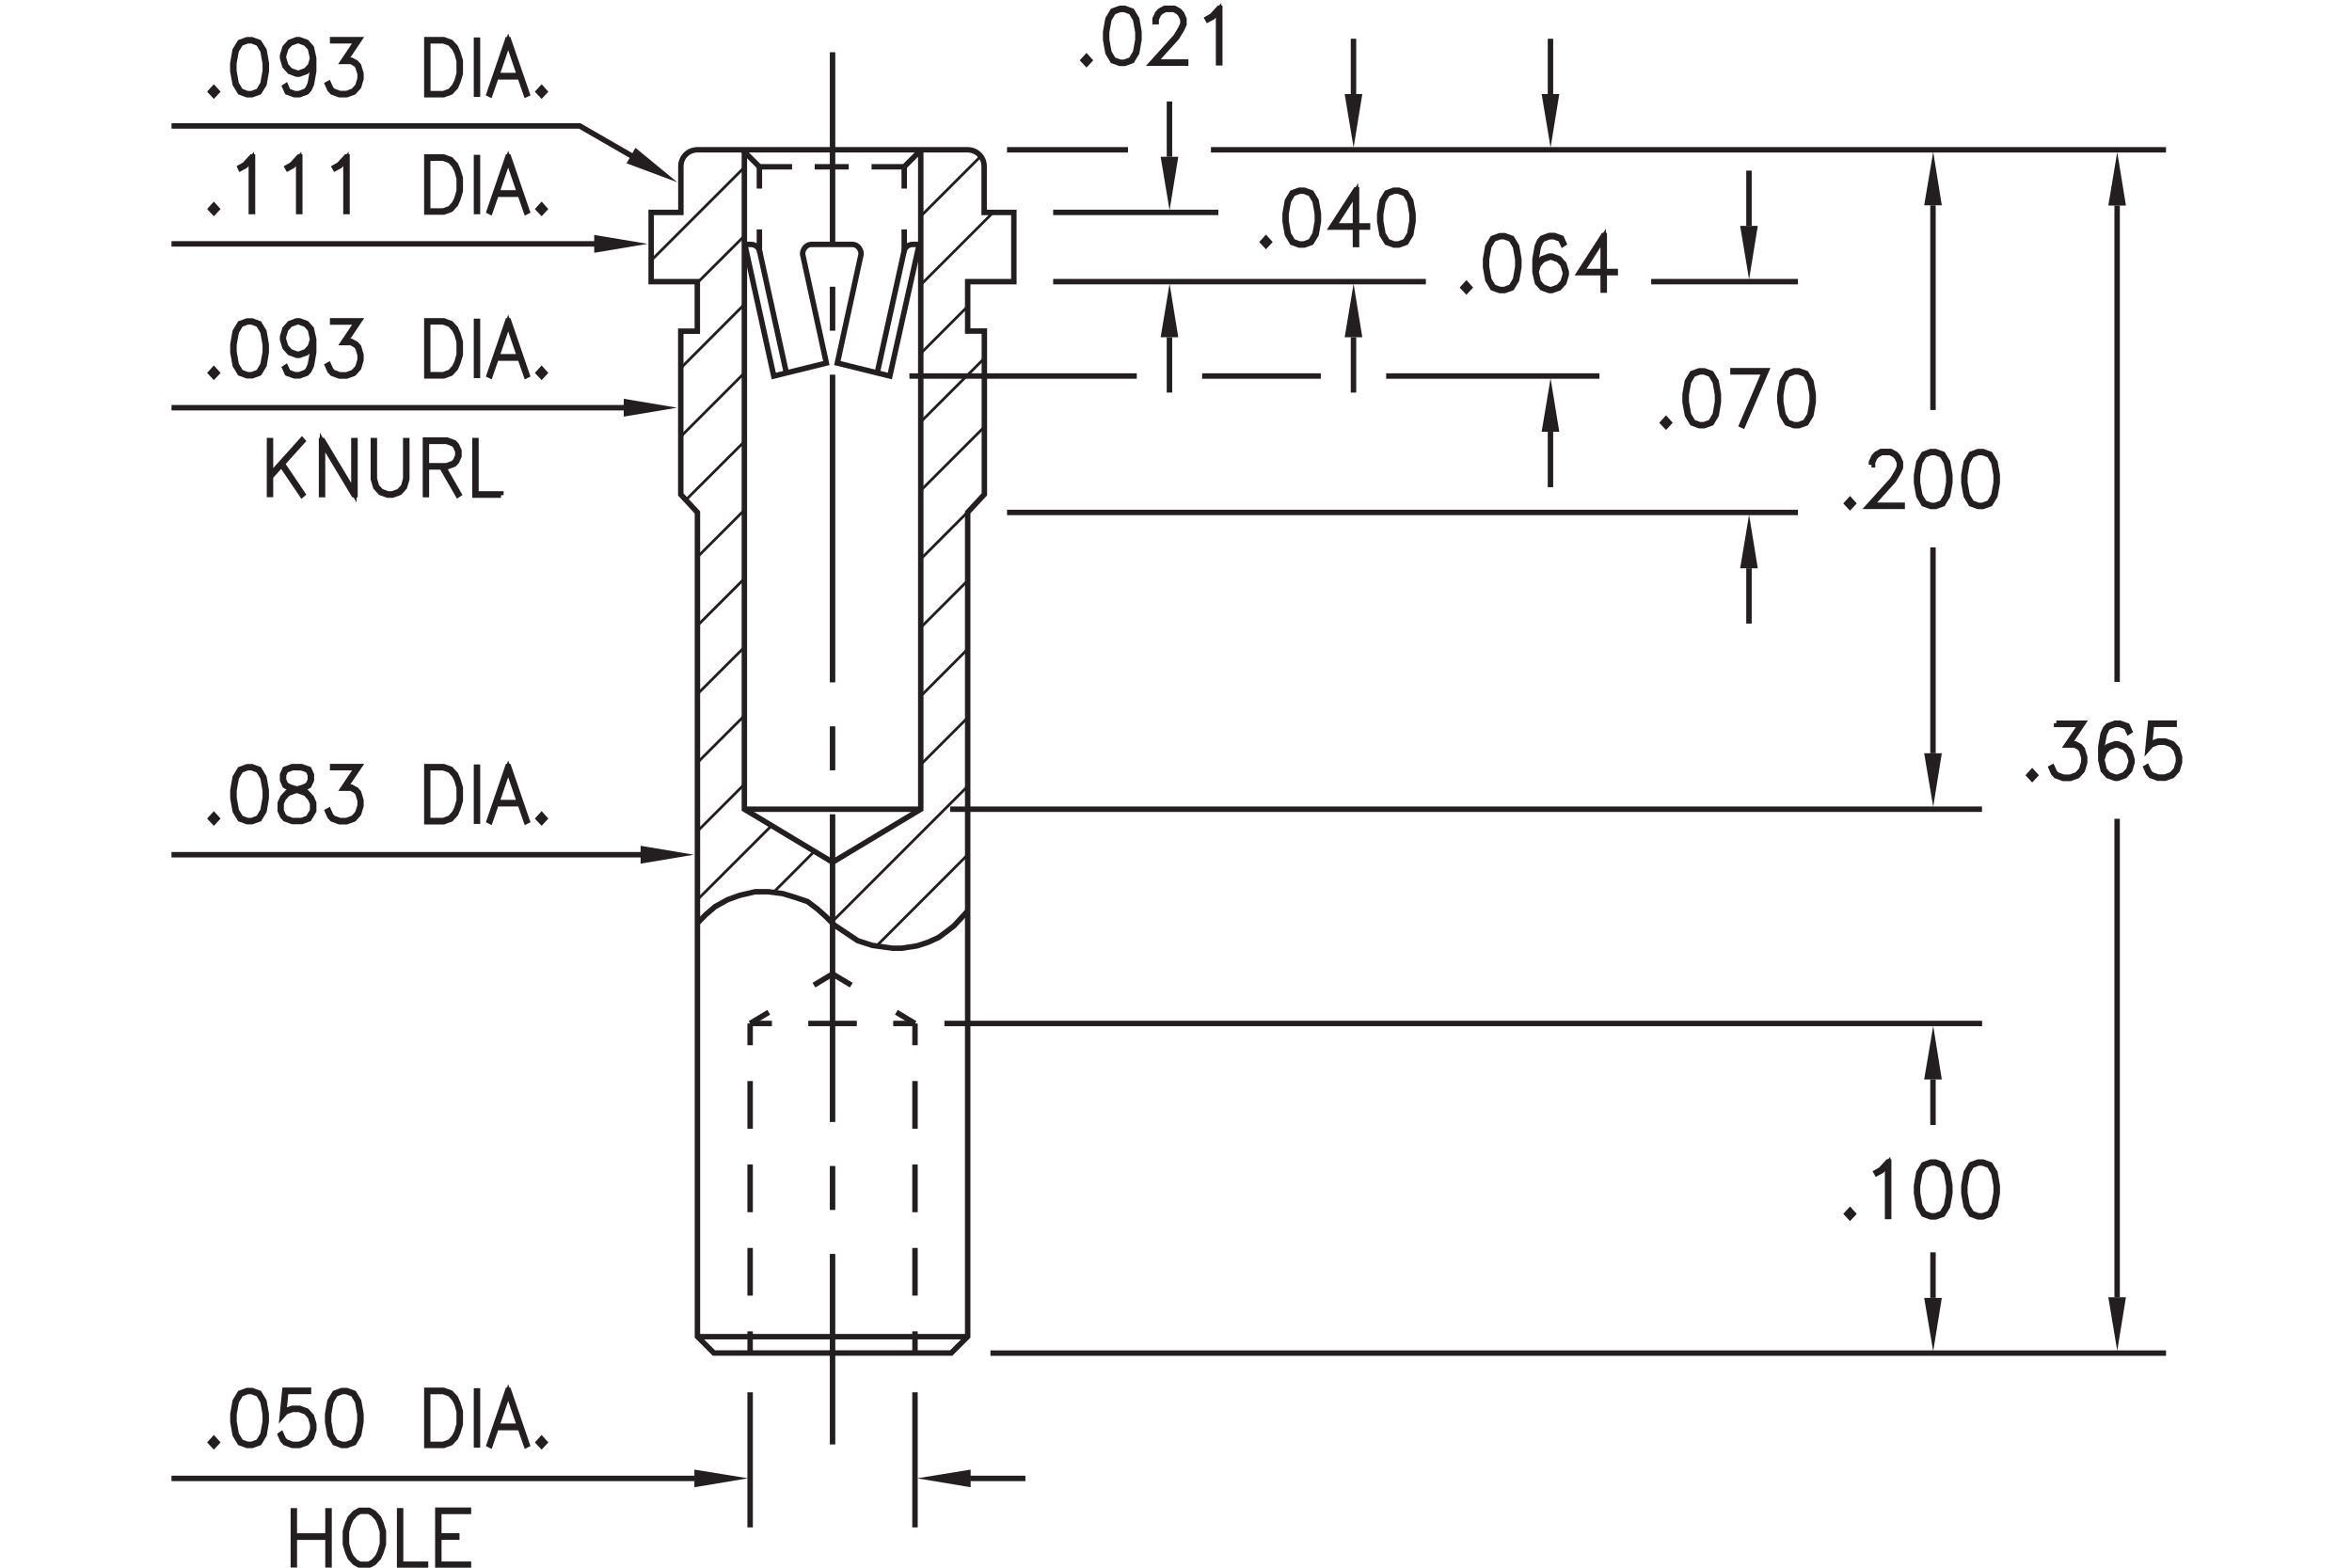<?xml version="1.0" encoding="utf-8"?>
<!-- Generator: Adobe Illustrator 15.1.0, SVG Export Plug-In  -->
<!DOCTYPE svg PUBLIC "-//W3C//DTD SVG 1.1//EN" "http://www.w3.org/Graphics/SVG/1.1/DTD/svg11.dtd">
<svg version="1.1"
	 xmlns="http://www.w3.org/2000/svg" xmlns:xlink="http://www.w3.org/1999/xlink" xmlns:a="http://ns.adobe.com/AdobeSVGViewerExtensions/3.0/"
	 x="0px" y="0px" width="216px" height="144px" viewBox="-15.75 0.33 216 144" style="enable-background:new -15.75 0.33 216 144;"
	 xml:space="preserve">
<style type="text/css">
<![CDATA[
	.st0{font-size:6.746;}
	.st1{fill:none;stroke:#231F20;stroke-width:0.5;stroke-miterlimit:10;stroke-dasharray:4.038,4.038;}
	.st2{fill:none;stroke:#231F20;stroke-width:0.5;}
	.st3{fill:none;stroke:#231F20;stroke-width:0.5;stroke-miterlimit:10;stroke-dasharray:4.38,3.285;}
	.st4{fill:none;stroke:#231F20;stroke-width:0.5;stroke-miterlimit:10;}
	.st5{fill:none;stroke:#231F20;stroke-width:0.5;stroke-miterlimit:10;stroke-dasharray:4.457,3.343;}
	.st6{fill-rule:evenodd;clip-rule:evenodd;fill:#231F20;}
	.st7{fill:none;stroke:#231F20;stroke-width:0.25;stroke-miterlimit:10;}
	.st8{fill:#231F20;stroke:#231F20;stroke-width:0.5;}
	.st9{fill:none;stroke:#231F20;stroke-width:0.5;stroke-miterlimit:10;stroke-dasharray:3.127,2.084;}
	.st10{fill:none;stroke:#231F20;stroke-width:0.5;stroke-miterlimit:10;stroke-dasharray:28.266,4.038,4.038,4.038;}
	.st11{font-family:'RomanS';}
]]>
</style>
<defs>
</defs>
<g>
	<g>
		<line class="st4" x1="53.99" y1="15.65" x2="56.99" y2="15.65"/>
		<line class="st9" x1="59.07" y1="15.65" x2="63.24" y2="15.65"/>
		<line class="st4" x1="64.29" y1="15.65" x2="67.29" y2="15.65"/>
	</g>
</g>
<line class="st4" x1="53.99" y1="15.65" x2="52.5" y2="14.16"/>
<line class="st4" x1="67.29" y1="15.65" x2="68.85" y2="14.09"/>
<g>
	<g>
		<line class="st4" x1="53.99" y1="15.65" x2="53.99" y2="17.65"/>
		<line class="st4" x1="53.99" y1="21.4" x2="53.99" y2="23.4"/>
	</g>
</g>
<g>
	<g>
		<line class="st4" x1="67.29" y1="15.65" x2="67.29" y2="17.65"/>
		<line class="st4" x1="67.29" y1="21.4" x2="67.29" y2="23.4"/>
	</g>
</g>
<line class="st4" x1="54.01" y1="23.4" x2="56.47" y2="34.59"/>
<path class="st4" d="M52.65,22.78h0.55c0.45,0,0.82,0.34,0.82,0.77"/>
<line class="st4" x1="67.28" y1="23.4" x2="64.81" y2="34.59"/>
<path class="st4" d="M68.63,22.78h-0.55c-0.45,0-0.82,0.34-0.82,0.77"/>
<path class="st4" d="M68.64,22.89l-2.67,11.98l-4.82-1.19l2.18-10v-0.01c0-0.49-0.36-0.89-0.8-0.89h-0.01h-3.75
	c-0.45,0-0.81,0.4-0.81,0.89v0.01l2.18,10l-4.83,1.19l-2.66-12.09"/>
<line class="st4" x1="48.29" y1="123.11" x2="73.13" y2="123.11"/>
<g>
	<g>
		<line class="st4" x1="68.28" y1="94.34" x2="68.28" y2="96.34"/>
		<line class="st3" x1="68.28" y1="99.63" x2="68.28" y2="120.98"/>
		<line class="st4" x1="68.28" y1="122.62" x2="68.28" y2="124.62"/>
	</g>
</g>
<g>
	<g>
		<line class="st4" x1="53.14" y1="94.34" x2="54.85" y2="93.31"/>
		<polyline class="st4" points="59,90.82 60.71,89.79 62.43,90.82 		"/>
		<line class="st4" x1="66.57" y1="93.31" x2="68.28" y2="94.34"/>
	</g>
</g>
<g>
	<g>
		<line class="st4" x1="53.14" y1="124.62" x2="53.14" y2="122.62"/>
		<line class="st3" x1="53.14" y1="119.34" x2="53.14" y2="97.98"/>
		<line class="st4" x1="53.14" y1="96.34" x2="53.14" y2="94.34"/>
	</g>
</g>
<polyline class="st4" points="68.81,14.09 68.81,74.66 60.71,79.53 52.61,74.66 52.61,14.09 "/>
<line class="st4" x1="68.81" y1="74.66" x2="52.61" y2="74.66"/>
<g>
	<g>
		<line class="st4" x1="53.14" y1="94.34" x2="55.14" y2="94.34"/>
		<line class="st5" x1="58.48" y1="94.34" x2="64.61" y2="94.34"/>
		<line class="st4" x1="66.28" y1="94.34" x2="68.28" y2="94.34"/>
	</g>
</g>
<g>
	<g>
		<line class="st4" x1="60.71" y1="133.01" x2="60.71" y2="115.51"/>
		<line class="st1" x1="60.71" y1="111.47" x2="60.71" y2="105.41"/>
		<line class="st10" x1="60.71" y1="103.39" x2="60.71" y2="24.65"/>
		<line class="st4" x1="60.71" y1="22.63" x2="60.71" y2="5.13"/>
	</g>
</g>
<path class="st4" d="M48.29,30.75V26.2h-4.24v-6.36h2.73V15.6c0-0.84,0.68-1.51,1.51-1.51h24.83c0.84,0,1.51,0.68,1.51,1.51v4.24
	h2.73v6.36h-4.24v4.54h1.53v15l-1.53,1.65v75.71l-1.51,1.51H49.81l-1.51-1.51V47.4l-1.53-1.65v-15H48.29z"/>
<line class="st4" x1="68.28" y1="128.22" x2="68.28" y2="140.63"/>
<line class="st4" x1="53.14" y1="128.22" x2="53.14" y2="140.63"/>
<line class="st7" x1="73.2" y1="53.58" x2="68.79" y2="57.99"/>
<line class="st7" x1="73.2" y1="59.87" x2="68.79" y2="64.29"/>
<polygon class="st6" points="41.53,38.6 41.53,36.96 46.43,37.78 "/>
<polygon class="st6" points="90.84,14.73 92.46,14.73 91.66,19.65 "/>
<polygon class="st6" points="90.84,31.31 92.46,31.31 91.66,26.39 "/>
<g>
	<path class="st8" d="M84.03,6.17l-0.28-0.3l0.28-0.31l0.28,0.31L84.03,6.17z"/>
	<path class="st8" d="M88.64,5.18l-0.44,0.73l-0.66,0.24h-0.44l-0.66-0.24l-0.44-0.73l-0.21-1.19V3.26l0.21-1.19l0.44-0.73
		l0.66-0.24h0.44l0.66,0.24l0.44,0.73l0.21,1.19v0.72L88.64,5.18z M88.54,5.14l0.21-1.17V3.28l-0.21-1.17l-0.41-0.68L87.52,1.2
		h-0.41l-0.61,0.23l-0.41,0.68l-0.21,1.17v0.69l0.21,1.17l0.41,0.68l0.61,0.23h0.41l0.61-0.23L88.54,5.14z"/>
	<path class="st8" d="M90.33,2.32V2.07l0.22-0.49l0.23-0.25l0.44-0.24h0.87l0.44,0.24l0.23,0.25l0.22,0.49v0.5l-0.22,0.48
		l-0.43,0.71l-2.05,2.27h2.86v0.1h-3.09l2.2-2.44l0.42-0.7l0.21-0.46V2.1l-0.21-0.45l-0.2-0.22L92.07,1.2h-0.82l-0.41,0.23
		l-0.2,0.22L90.43,2.1v0.22H90.33z"/>
	<path class="st8" d="M96.26,6.1h-0.1V1.27L95.61,1.9l-0.43,0.23l-0.05-0.09l0.42-0.24l0.65-0.71h0.07V6.1z"/>
</g>
<line class="st4" x1="41.9" y1="37.78" x2="0" y2="37.78"/>
<g>
	<path class="st8" d="M3.89,34.88l-0.28-0.3l0.28-0.31l0.28,0.31L3.89,34.88z"/>
	<path class="st8" d="M8.5,33.88l-0.44,0.73l-0.66,0.24H6.95l-0.66-0.24l-0.44-0.73l-0.21-1.19v-0.72l0.21-1.19l0.44-0.73l0.66-0.24
		h0.44l0.66,0.24l0.44,0.73l0.21,1.19v0.72L8.5,33.88z M8.4,33.84l0.21-1.17v-0.69L8.4,30.81l-0.41-0.68l-0.61-0.23H6.97l-0.61,0.23
		l-0.41,0.68l-0.21,1.17v0.69l0.21,1.17l0.41,0.68l0.61,0.23h0.41l0.61-0.23L8.4,33.84z"/>
	<path class="st8" d="M12.96,31.83l-0.12,0.41l-0.44,0.49l-0.66,0.24h-0.23l-0.65-0.24l-0.44-0.49l-0.22-0.73v-0.25l0.22-0.73
		l0.44-0.49l0.65-0.24h0.23l0.66,0.24l0.44,0.49l0.22,0.97v1.2l-0.21,1.19l-0.22,0.48l-0.23,0.25l-0.66,0.24H11.3l-0.67-0.24
		l-0.22-0.49l0.09-0.06l0.21,0.45l0.61,0.23h0.41l0.62-0.23l0.19-0.22l0.21-0.46l0.21-1.17V31.83z M12.96,31.5l-0.21-0.92
		l-0.41-0.45l-0.62-0.23h-0.2l-0.62,0.23l-0.41,0.45l-0.21,0.69v0.22l0.21,0.69l0.41,0.45l0.62,0.23h0.2l0.62-0.23l0.41-0.45
		L12.96,31.5z"/>
	<path class="st8" d="M14.8,29.8h2.43l-1.27,1.89h0.55l0.44,0.24l0.23,0.26l0.22,0.73v0.49l-0.22,0.73l-0.44,0.49l-0.66,0.24h-0.65
		l-0.66-0.24l-0.23-0.25l-0.21-0.48l0.09-0.05l0.21,0.46l0.2,0.22l0.62,0.23h0.63l0.62-0.23l0.41-0.45l0.21-0.69v-0.46l-0.21-0.69
		l-0.2-0.21l-0.41-0.23h-0.72l1.27-1.89H14.8V29.8z"/>
	<path class="st8" d="M26.3,33.65l-0.21,0.49l-0.44,0.48l-0.66,0.24h-1.54V29.8h1.54l0.66,0.24l0.44,0.48l0.21,0.49l0.22,0.72v1.19
		L26.3,33.65z M26.22,33.61l0.2-0.7v-1.17l-0.2-0.7L26,30.59l-0.41-0.46l-0.62-0.23h-1.44v4.85h1.44l0.62-0.23L26,34.07L26.22,33.61
		z"/>
	<path class="st8" d="M28.01,34.81v-4.96h0.09v4.96H28.01z"/>
	<path class="st8" d="M32.66,34.79l-0.08,0.04l-0.56-1.61h-2.2l-0.56,1.61l-0.08-0.04l1.71-4.99h0.06L32.66,34.79z M31.98,33.1
		L30.92,30l-1.06,3.1H31.98z"/>
	<path class="st8" d="M33.99,34.88l-0.28-0.3l0.28-0.31l0.28,0.31L33.99,34.88z"/>
</g>
<polygon class="st6" points="38.82,23.55 38.82,21.91 43.72,22.73 "/>
<line class="st4" x1="39.18" y1="22.73" x2="0" y2="22.73"/>
<g>
	<path class="st8" d="M3.89,19.83l-0.28-0.3l0.28-0.31l0.28,0.31L3.89,19.83z"/>
	<path class="st8" d="M7.43,19.76h-0.1v-4.83l-0.56,0.63l-0.43,0.23L6.3,15.7l0.42-0.24l0.65-0.71h0.07V19.76z"/>
	<path class="st8" d="M11.78,19.76h-0.1v-4.83l-0.56,0.63l-0.43,0.23l-0.05-0.09l0.42-0.24l0.65-0.71h0.07V19.76z"/>
	<path class="st8" d="M16.12,19.76h-0.1v-4.83l-0.56,0.63l-0.43,0.23l-0.05-0.09l0.42-0.24l0.65-0.71h0.07V19.76z"/>
	<path class="st8" d="M26.3,18.6l-0.21,0.49l-0.44,0.48l-0.66,0.24h-1.54v-5.06h1.54l0.66,0.24l0.44,0.48l0.21,0.49l0.22,0.72v1.19
		L26.3,18.6z M26.22,18.56l0.2-0.7V16.7l-0.2-0.7L26,15.55l-0.41-0.46l-0.62-0.23h-1.44v4.85h1.44l0.62-0.23L26,19.02L26.22,18.56z"
		/>
	<path class="st8" d="M28.01,19.76V14.8h0.09v4.96H28.01z"/>
	<path class="st8" d="M32.66,19.74l-0.08,0.04l-0.56-1.61h-2.2l-0.56,1.61l-0.08-0.04l1.71-4.99h0.06L32.66,19.74z M31.98,18.05
		l-1.06-3.1l-1.06,3.1H31.98z"/>
	<path class="st8" d="M33.99,19.83l-0.28-0.3l0.28-0.31l0.28,0.31L33.99,19.83z"/>
</g>
<polygon class="st6" points="43.08,79.66 43.08,78.02 47.98,78.84 "/>
<line class="st4" x1="43.44" y1="78.84" x2="0" y2="78.84"/>
<g>
	<path class="st8" d="M3.89,75.82l-0.28-0.3l0.28-0.31l0.28,0.31L3.89,75.82z"/>
	<path class="st8" d="M8.5,74.83l-0.44,0.73L7.39,75.8H6.95l-0.66-0.24l-0.44-0.73l-0.21-1.19v-0.72l0.21-1.19l0.44-0.73l0.66-0.24
		h0.44l0.66,0.24l0.44,0.73l0.21,1.19v0.72L8.5,74.83z M8.4,74.79l0.21-1.17v-0.69L8.4,71.76l-0.41-0.68l-0.61-0.23H6.97l-0.61,0.23
		l-0.41,0.68l-0.21,1.17v0.69l0.21,1.17l0.41,0.68l0.61,0.23h0.41l0.61-0.23L8.4,74.79z"/>
	<path class="st8" d="M11.32,72.86l-0.46-0.12l-0.44-0.25l-0.22-0.5v-0.5l0.22-0.5l0.67-0.24h0.86l0.67,0.24l0.23,0.5v0.5l-0.23,0.5
		l-0.44,0.25l-0.45,0.12l0.02,0.01l0.65,0.24l0.44,0.48l0.22,0.49v0.73l-0.44,0.74l-0.66,0.24h-0.86l-0.66-0.24l-0.23-0.25
		l-0.22-0.49v-0.73l0.22-0.49l0.44-0.48L11.32,72.86z M12.55,75.48l0.41-0.68v-0.68l-0.21-0.45l-0.41-0.46l-0.63-0.23l-0.2-0.06
		l-0.2,0.06l-0.63,0.23l-0.41,0.46l-0.2,0.45v0.68l0.2,0.45l0.2,0.22l0.62,0.23h0.84L12.55,75.48z M11.52,72.81l0.62-0.18l0.41-0.22
		l0.2-0.44v-0.45l-0.2-0.44l-0.61-0.23H11.1l-0.61,0.23l-0.2,0.44v0.45l0.2,0.44l0.41,0.22L11.52,72.81z"/>
	<path class="st8" d="M14.8,70.74h2.43l-1.27,1.89h0.55l0.44,0.24l0.23,0.26l0.22,0.73v0.49l-0.22,0.73l-0.44,0.49l-0.66,0.24h-0.65
		l-0.66-0.24l-0.23-0.25l-0.21-0.48l0.09-0.05l0.21,0.46l0.2,0.22l0.62,0.23h0.63l0.62-0.23l0.41-0.46l0.21-0.69v-0.46l-0.21-0.69
		l-0.2-0.21l-0.41-0.23h-0.72l1.27-1.89H14.8V70.74z"/>
	<path class="st8" d="M26.3,74.6l-0.21,0.49l-0.44,0.48l-0.66,0.24h-1.54v-5.06h1.54l0.66,0.24l0.44,0.48l0.21,0.49l0.22,0.72v1.19
		L26.3,74.6z M26.22,74.56l0.2-0.7v-1.17l-0.2-0.7L26,71.54l-0.41-0.46l-0.62-0.23h-1.44v4.85h1.44l0.62-0.23L26,75.01L26.22,74.56z
		"/>
	<path class="st8" d="M28.01,75.76V70.8h0.09v4.96H28.01z"/>
	<path class="st8" d="M32.66,75.73l-0.08,0.04l-0.56-1.61h-2.2l-0.56,1.61l-0.08-0.04l1.71-4.99h0.06L32.66,75.73z M31.98,74.05
		l-1.06-3.1l-1.06,3.1H31.98z"/>
	<path class="st8" d="M33.99,75.82l-0.28-0.3l0.28-0.31l0.28,0.31L33.99,75.82z"/>
</g>
<line class="st4" x1="91.65" y1="36.39" x2="91.65" y2="31.31"/>
<polygon class="st6" points="73.39,136.94 73.39,135.32 68.47,136.12 "/>
<line class="st4" x1="78.42" y1="136.13" x2="73.34" y2="136.13"/>
<line class="st4" x1="91.65" y1="14.73" x2="91.65" y2="9.65"/>
<g>
	<path class="st8" d="M9.09,40.8v3.18l2.89-3.22l0.07,0.08l-1.88,2.09l1.88,2.79l-0.07,0.06l-1.88-2.78l-1.01,1.12v1.63H9V40.8H9.09
		z"/>
	<path class="st8" d="M16.84,45.76h-0.1l-2.87-4.78v4.78h-0.09V40.8h0.1l2.87,4.78V40.8h0.1V45.76z"/>
	<path class="st8" d="M21.61,40.8v3.55l-0.22,0.73l-0.44,0.49l-0.66,0.24h-0.44l-0.65-0.24l-0.44-0.49l-0.22-0.73V40.8h0.09v3.53
		l0.21,0.69l0.41,0.45l0.62,0.23h0.41l0.62-0.23l0.41-0.45l0.2-0.69V40.8H21.61z"/>
	<path class="st8" d="M26.3,45.78l-1.47-2.56h-1.42v2.54h-0.09v-5.01h1.97l0.66,0.24l0.23,0.25l0.22,0.49v0.5l-0.22,0.49l-0.23,0.25
		l-0.66,0.24h-0.34l1.44,2.51L26.3,45.78z M23.41,43.11h1.86l0.62-0.23l0.2-0.22l0.2-0.45v-0.44l-0.2-0.45l-0.2-0.22l-0.62-0.23
		h-1.86V43.11z"/>
	<path class="st8" d="M30.26,45.81h-2.39V40.8h0.09v4.9h2.29V45.81z"/>
</g>
<g>
	<path class="st8" d="M3.89,9.05l-0.28-0.3l0.28-0.31l0.28,0.31L3.89,9.05z"/>
	<path class="st8" d="M8.5,8.06L8.05,8.79L7.39,9.03H6.95L6.29,8.79L5.85,8.06L5.63,6.86V6.14l0.21-1.19l0.44-0.73l0.66-0.24h0.44
		l0.66,0.24L8.5,4.95l0.21,1.19v0.72L8.5,8.06z M8.4,8.02l0.21-1.17V6.16L8.4,4.99L7.99,4.31L7.38,4.08H6.97L6.35,4.31L5.94,4.99
		L5.73,6.16v0.69l0.21,1.17L6.35,8.7l0.61,0.23h0.41L7.99,8.7L8.4,8.02z"/>
	<path class="st8" d="M12.96,6l-0.12,0.41L12.39,6.9l-0.66,0.24h-0.23L10.86,6.9l-0.44-0.49l-0.22-0.73V5.43l0.22-0.73l0.44-0.49
		l0.65-0.24h0.23l0.66,0.24l0.44,0.49l0.22,0.97v1.2l-0.21,1.19l-0.22,0.48l-0.23,0.25l-0.66,0.24H11.3l-0.67-0.24L10.41,8.3
		l0.09-0.06L10.7,8.7l0.61,0.23h0.41l0.62-0.23l0.19-0.22l0.21-0.46l0.21-1.17V6z M12.96,5.68l-0.21-0.92l-0.41-0.45l-0.62-0.23
		h-0.2L10.9,4.31L10.5,4.76l-0.21,0.69v0.22l0.21,0.69l0.41,0.45l0.62,0.23h0.2l0.62-0.23l0.41-0.45L12.96,5.68z"/>
	<path class="st8" d="M14.8,3.97h2.43l-1.27,1.89h0.55l0.44,0.24l0.23,0.26l0.22,0.73v0.49L17.18,8.3l-0.44,0.49l-0.66,0.24h-0.65
		l-0.66-0.24l-0.23-0.25l-0.21-0.48l0.09-0.05l0.21,0.46l0.2,0.22l0.62,0.23h0.63l0.62-0.23l0.41-0.45l0.21-0.69V7.1L17.1,6.41
		l-0.2-0.21l-0.41-0.23h-0.72l1.27-1.89H14.8V3.97z"/>
	<path class="st8" d="M26.3,7.82l-0.21,0.49l-0.44,0.48l-0.66,0.24h-1.54V3.97h1.54l0.66,0.24l0.44,0.48l0.21,0.49l0.22,0.72V7.1
		L26.3,7.82z M26.22,7.78l0.2-0.7V5.92l-0.2-0.7L26,4.77L25.6,4.31l-0.62-0.23h-1.44v4.85h1.44L25.6,8.7L26,8.24L26.22,7.78z"/>
	<path class="st8" d="M28.01,8.98V4.02h0.09v4.96H28.01z"/>
	<path class="st8" d="M32.66,8.96L32.57,9l-0.56-1.61h-2.2L29.25,9l-0.08-0.04l1.71-4.99h0.06L32.66,8.96z M31.98,7.27l-1.06-3.1
		l-1.06,3.1H31.98z"/>
	<path class="st8" d="M33.99,9.05l-0.28-0.3l0.28-0.31l0.28,0.31L33.99,9.05z"/>
</g>
<polygon class="st6" points="41.79,15.33 42.61,13.91 46.45,17.07 "/>
<polyline class="st4" points="42.52,14.8 37.49,11.9 0,11.9 "/>
<g>
	<path class="st8" d="M3.89,133.12l-0.28-0.3l0.28-0.31l0.28,0.31L3.89,133.12z"/>
	<path class="st8" d="M8.5,132.13l-0.44,0.73l-0.66,0.24H6.95l-0.66-0.24l-0.44-0.73l-0.21-1.19v-0.72l0.21-1.19l0.44-0.73
		l0.66-0.24h0.44l0.66,0.24l0.44,0.73l0.21,1.19v0.72L8.5,132.13z M8.4,132.09l0.21-1.17v-0.69l-0.21-1.17l-0.41-0.68l-0.61-0.23
		H6.97l-0.61,0.23l-0.41,0.68l-0.21,1.17v0.69l0.21,1.17l0.41,0.68L6.97,133h0.41l0.61-0.23L8.4,132.09z"/>
	<path class="st8" d="M10.07,132.08l0.21,0.46l0.2,0.22L11.1,133h0.63l0.62-0.23l0.41-0.46l0.21-0.69v-0.46l-0.21-0.69l-0.41-0.45
		l-0.62-0.23H11.1l-0.62,0.23l-0.3,0.34l0.23-2.33h2.17v0.11H10.5l-0.19,1.92l0.13-0.13l0.66-0.24h0.65l0.66,0.24l0.44,0.49
		l0.22,0.73v0.49l-0.22,0.73l-0.44,0.49l-0.66,0.24h-0.65l-0.66-0.24l-0.23-0.25l-0.21-0.48L10.07,132.08z"/>
	<path class="st8" d="M17.19,132.13l-0.44,0.73l-0.66,0.24h-0.44l-0.66-0.24l-0.44-0.73l-0.21-1.19v-0.72l0.21-1.19l0.44-0.73
		l0.66-0.24h0.44l0.66,0.24l0.44,0.73l0.21,1.19v0.72L17.19,132.13z M17.09,132.09l0.21-1.17v-0.69l-0.21-1.17l-0.41-0.68
		l-0.61-0.23h-0.41l-0.61,0.23l-0.41,0.68l-0.21,1.17v0.69l0.21,1.17l0.41,0.68l0.61,0.23h0.41l0.61-0.23L17.09,132.09z"/>
	<path class="st8" d="M26.3,131.89l-0.21,0.49l-0.44,0.48l-0.66,0.24h-1.54v-5.06h1.54l0.66,0.24l0.44,0.48l0.21,0.49l0.22,0.72
		v1.19L26.3,131.89z M26.22,131.85l0.2-0.7v-1.17l-0.2-0.7L26,128.84l-0.41-0.46l-0.62-0.23h-1.44V133h1.44l0.62-0.23l0.41-0.46
		L26.22,131.85z"/>
	<path class="st8" d="M28.01,133.05v-4.96h0.09v4.96H28.01z"/>
	<path class="st8" d="M32.66,133.03l-0.08,0.04l-0.56-1.61h-2.2l-0.56,1.61l-0.08-0.04l1.71-4.99h0.06L32.66,133.03z M31.98,131.34
		l-1.06-3.1l-1.06,3.1H31.98z"/>
	<path class="st8" d="M33.99,133.12l-0.28-0.3l0.28-0.31l0.28,0.31L33.99,133.12z"/>
</g>
<g>
	<path class="st8" d="M11.19,144.07v-4.96h0.09v2.31h3.09v-2.31h0.1v4.96h-0.1v-2.54h-3.09v2.54H11.19z"/>
	<path class="st8" d="M19.24,142.9l-0.21,0.49l-0.44,0.48l-0.44,0.24h-0.87l-0.44-0.24l-0.44-0.48l-0.21-0.49l-0.22-0.72v-1.19
		l0.22-0.72l0.21-0.49l0.44-0.48l0.44-0.24h0.87l0.44,0.24l0.44,0.48l0.21,0.49l0.22,0.72v1.19L19.24,142.9z M19.16,142.86l0.21-0.7
		V141l-0.21-0.7l-0.21-0.46l-0.42-0.46l-0.41-0.23H17.3l-0.41,0.23l-0.41,0.46l-0.21,0.46l-0.2,0.7v1.17l0.2,0.7l0.21,0.46
		l0.41,0.46l0.41,0.23h0.82l0.41-0.23l0.42-0.46L19.16,142.86z"/>
	<path class="st8" d="M23.34,144.11h-2.39v-5.01h0.09v4.91h2.29V144.11z"/>
	<path class="st8" d="M26.2,141.52h-1.65v2.49h2.72v0.1h-2.81v-5.06h2.81v0.11h-2.72v2.25h1.65V141.52z"/>
</g>
<polygon class="st6" points="48.02,136.94 48.02,135.32 52.94,136.12 "/>
<line class="st4" x1="0" y1="136.13" x2="48.07" y2="136.13"/>
<line class="st2" x1="75.21" y1="124.62" x2="183.17" y2="124.62"/>
<line class="st2" x1="95.46" y1="14.09" x2="183.17" y2="14.09"/>
<line class="st2" x1="76.73" y1="14.09" x2="87.84" y2="14.09"/>
<line class="st4" x1="71.51" y1="74.66" x2="166.27" y2="74.66"/>
<line class="st4" x1="70.98" y1="94.34" x2="166.28" y2="94.34"/>
<line class="st4" x1="80.97" y1="19.84" x2="96.14" y2="19.84"/>
<line class="st4" x1="135.89" y1="26.2" x2="149.37" y2="26.2"/>
<line class="st4" x1="80.97" y1="26.2" x2="115.2" y2="26.2"/>
<line class="st4" x1="76.73" y1="47.4" x2="149.37" y2="47.4"/>
<polygon class="st6" points="107.74,8.97 109.36,8.97 108.56,13.89 "/>
<polygon class="st6" points="107.74,31.31 109.36,31.31 108.56,26.39 "/>
<g>
	<path class="st8" d="M100.51,22.86l-0.28-0.3l0.28-0.31l0.28,0.31L100.51,22.86z"/>
	<path class="st8" d="M105.12,21.87l-0.44,0.73l-0.66,0.24h-0.44l-0.66-0.24l-0.44-0.73l-0.21-1.19v-0.72l0.21-1.19l0.44-0.73
		l0.66-0.24h0.44l0.66,0.24l0.44,0.73l0.21,1.19v0.72L105.12,21.87z M105.02,21.83l0.21-1.17v-0.69l-0.21-1.17l-0.41-0.68L104,17.89
		h-0.41l-0.61,0.23l-0.41,0.68l-0.21,1.17v0.69l0.21,1.17l0.41,0.68l0.61,0.23H104l0.61-0.23L105.02,21.83z"/>
	<path class="st8" d="M108.83,21.08h1.01v0.11h-1.01v1.6h-0.1v-1.6h-2.17l2.2-3.41h0.07V21.08z M108.73,21.08V18l-1.98,3.08H108.73z
		"/>
	<path class="st8" d="M113.81,21.87l-0.44,0.73l-0.66,0.24h-0.44l-0.66-0.24l-0.44-0.73l-0.21-1.19v-0.72l0.21-1.19l0.44-0.73
		l0.66-0.24h0.44l0.66,0.24l0.44,0.73l0.21,1.19v0.72L113.81,21.87z M113.71,21.83l0.21-1.17v-0.69l-0.21-1.17l-0.41-0.68
		l-0.61-0.23h-0.41l-0.61,0.23l-0.41,0.68l-0.21,1.17v0.69l0.21,1.17l0.41,0.68l0.61,0.23h0.41l0.61-0.23L113.71,21.83z"/>
</g>
<line class="st4" x1="108.55" y1="36.39" x2="108.55" y2="31.31"/>
<line class="st4" x1="108.55" y1="8.97" x2="108.55" y2="3.89"/>
<polygon class="st6" points="144.06,21.08 145.68,21.08 144.88,26 "/>
<polygon class="st6" points="144.06,52.53 145.68,52.53 144.88,47.61 "/>
<g>
	<path class="st8" d="M137.25,39.46l-0.28-0.3l0.28-0.31l0.28,0.31L137.25,39.46z"/>
	<path class="st8" d="M141.86,38.46l-0.44,0.73l-0.66,0.24h-0.44l-0.66-0.24l-0.44-0.73L139,37.27v-0.72l0.21-1.19l0.44-0.73
		l0.66-0.24h0.44l0.66,0.24l0.44,0.73l0.21,1.19v0.72L141.86,38.46z M141.77,38.43l0.21-1.17v-0.69l-0.21-1.17l-0.41-0.68
		l-0.61-0.23h-0.41l-0.61,0.23l-0.41,0.68l-0.21,1.17v0.69l0.21,1.17l0.41,0.68l0.61,0.23h0.41l0.61-0.23L141.77,38.43z"/>
	<path class="st8" d="M144.21,39.37l2.09-4.88h-2.9v-0.11h3.06l-2.16,5.03L144.21,39.37z"/>
	<path class="st8" d="M150.56,38.46l-0.44,0.73l-0.66,0.24h-0.44l-0.66-0.24l-0.44-0.73l-0.21-1.19v-0.72l0.21-1.19l0.44-0.73
		l0.66-0.24h0.44l0.66,0.24l0.44,0.73l0.21,1.19v0.72L150.56,38.46z M150.46,38.43l0.21-1.17v-0.69l-0.21-1.17l-0.41-0.68
		l-0.61-0.23h-0.41l-0.61,0.23L148,35.4l-0.21,1.17v0.69l0.21,1.17l0.41,0.68l0.61,0.23h0.41l0.61-0.23L150.46,38.43z"/>
</g>
<line class="st4" x1="144.87" y1="57.61" x2="144.87" y2="52.53"/>
<line class="st4" x1="144.87" y1="21.08" x2="144.87" y2="16"/>
<polygon class="st6" points="160.96,119.55 162.58,119.55 161.79,124.46 "/>
<polygon class="st6" points="160.96,99.48 162.58,99.48 161.79,94.56 "/>
<g>
	<path class="st8" d="M154.15,112.13l-0.28-0.3l0.28-0.31l0.28,0.31L154.15,112.13z"/>
	<path class="st8" d="M157.7,112.07h-0.1v-4.83l-0.56,0.63l-0.43,0.23l-0.05-0.09l0.42-0.24l0.65-0.71h0.07V112.07z"/>
	<path class="st8" d="M163.11,111.14l-0.44,0.73l-0.66,0.24h-0.44l-0.66-0.24l-0.44-0.73l-0.21-1.19v-0.72l0.21-1.19l0.44-0.73
		l0.66-0.24h0.44l0.66,0.24l0.44,0.73l0.21,1.19v0.72L163.11,111.14z M163.01,111.1l0.21-1.17v-0.69l-0.21-1.17l-0.41-0.68
		l-0.61-0.23h-0.41l-0.61,0.23l-0.41,0.68l-0.21,1.17v0.69l0.21,1.17l0.41,0.68l0.61,0.23h0.41l0.61-0.23L163.01,111.1z"/>
	<path class="st8" d="M167.46,111.14l-0.44,0.73l-0.66,0.24h-0.44l-0.66-0.24l-0.44-0.73l-0.21-1.19v-0.72l0.21-1.19l0.44-0.73
		l0.66-0.24h0.44l0.66,0.24l0.44,0.73l0.21,1.19v0.72L167.46,111.14z M167.36,111.1l0.21-1.17v-0.69l-0.21-1.17l-0.41-0.68
		l-0.61-0.23h-0.41l-0.61,0.23l-0.41,0.68l-0.21,1.17v0.69l0.21,1.17l0.41,0.68l0.61,0.23h0.41l0.61-0.23L167.36,111.1z"/>
</g>
<line class="st4" x1="161.77" y1="103.67" x2="161.77" y2="99.48"/>
<line class="st4" x1="161.77" y1="119.55" x2="161.77" y2="115.36"/>
<polygon class="st6" points="160.96,69.52 162.58,69.52 161.79,74.44 "/>
<polygon class="st6" points="160.96,19.19 162.58,19.19 161.79,14.27 "/>
<g>
	<path class="st8" d="M154.15,46.87l-0.28-0.3l0.28-0.31l0.28,0.31L154.15,46.87z"/>
	<path class="st8" d="M156.12,43.03v-0.25l0.22-0.49l0.23-0.25l0.44-0.24h0.88l0.44,0.24l0.23,0.25l0.22,0.49v0.5l-0.22,0.48
		l-0.43,0.71l-2.05,2.27h2.86v0.1h-3.09l2.2-2.44l0.42-0.7l0.21-0.46V42.8l-0.21-0.45l-0.2-0.22l-0.41-0.23h-0.82l-0.41,0.23
		l-0.2,0.22l-0.21,0.45v0.22H156.12z"/>
	<path class="st8" d="M163.11,45.88l-0.44,0.73l-0.66,0.24h-0.44l-0.66-0.24l-0.44-0.73l-0.21-1.19v-0.72l0.21-1.19l0.44-0.73
		l0.66-0.24h0.44l0.66,0.24l0.44,0.73l0.21,1.19v0.72L163.11,45.88z M163.01,45.84l0.21-1.17v-0.69l-0.21-1.17l-0.41-0.68
		l-0.61-0.23h-0.41l-0.61,0.23l-0.41,0.68l-0.21,1.17v0.69l0.21,1.17l0.41,0.68l0.61,0.23h0.41l0.61-0.23L163.01,45.84z"/>
	<path class="st8" d="M167.46,45.88l-0.44,0.73l-0.66,0.24h-0.44l-0.66-0.24l-0.44-0.73l-0.21-1.19v-0.72l0.21-1.19l0.44-0.73
		l0.66-0.24h0.44l0.66,0.24l0.44,0.73l0.21,1.19v0.72L167.46,45.88z M167.36,45.84l0.21-1.17v-0.69l-0.21-1.17l-0.41-0.68
		l-0.61-0.23h-0.41l-0.61,0.23l-0.41,0.68l-0.21,1.17v0.69l0.21,1.17l0.41,0.68l0.61,0.23h0.41l0.61-0.23L167.36,45.84z"/>
</g>
<line class="st4" x1="161.77" y1="37.99" x2="161.77" y2="19.19"/>
<line class="st4" x1="161.77" y1="69.52" x2="161.77" y2="50.61"/>
<polygon class="st6" points="177.87,119.49 179.49,119.49 178.69,124.41 "/>
<polygon class="st6" points="177.87,19.21 179.49,19.21 178.69,14.29 "/>
<g>
	<path class="st8" d="M170.88,71.84l-0.28-0.3l0.28-0.31l0.28,0.31L170.88,71.84z"/>
	<path class="st8" d="M173.1,66.76h2.43l-1.27,1.89h0.55l0.45,0.24l0.22,0.26l0.22,0.73v0.49l-0.22,0.73l-0.44,0.49l-0.66,0.24
		h-0.65l-0.66-0.24l-0.23-0.25l-0.21-0.48l0.09-0.05l0.21,0.46l0.2,0.22l0.62,0.23h0.63l0.62-0.23l0.41-0.45l0.21-0.69v-0.46
		l-0.21-0.69l-0.2-0.21l-0.41-0.23h-0.72l1.28-1.89h-2.24V66.76z"/>
	<path class="st8" d="M177.28,69.79l0.12-0.41l0.44-0.49l0.66-0.24h0.23l0.66,0.24l0.44,0.49l0.22,0.73v0.25l-0.22,0.73l-0.44,0.49
		l-0.66,0.24h-0.23l-0.66-0.24l-0.44-0.49l-0.22-0.96v-1.2l0.21-1.19l0.22-0.49l0.23-0.25l0.66-0.24h0.44l0.67,0.24l0.22,0.49
		l-0.09,0.06l-0.21-0.45l-0.61-0.23h-0.41l-0.62,0.23l-0.19,0.22l-0.21,0.46l-0.21,1.17V69.79z M177.28,70.12l0.21,0.92l0.41,0.45
		l0.62,0.23h0.2l0.62-0.23l0.41-0.45l0.21-0.69v-0.22l-0.21-0.69l-0.41-0.45l-0.62-0.23h-0.2l-0.62,0.23l-0.41,0.45L177.28,70.12z"
		/>
	<path class="st8" d="M181.41,70.8l0.21,0.46l0.2,0.22l0.62,0.23h0.63l0.62-0.23l0.41-0.45l0.21-0.69v-0.46l-0.21-0.69l-0.41-0.45
		l-0.62-0.23h-0.63l-0.62,0.23l-0.3,0.34l0.23-2.33h2.17v0.11h-2.08l-0.19,1.92l0.13-0.14l0.66-0.24h0.65l0.66,0.24l0.44,0.49
		l0.22,0.73v0.49l-0.22,0.73l-0.44,0.49l-0.66,0.24h-0.65l-0.66-0.24l-0.23-0.25l-0.21-0.48L181.41,70.8z"/>
</g>
<line class="st4" x1="178.68" y1="62.97" x2="178.68" y2="19.21"/>
<line class="st4" x1="178.68" y1="119.49" x2="178.68" y2="75.54"/>
<line class="st4" x1="111.55" y1="34.87" x2="131.14" y2="34.87"/>
<line class="st4" x1="94.65" y1="34.87" x2="105.55" y2="34.87"/>
<line class="st4" x1="67.77" y1="34.87" x2="88.65" y2="34.87"/>
<polygon class="st6" points="125.83,8.97 127.45,8.97 126.65,13.89 "/>
<polygon class="st6" points="125.83,39.99 127.45,39.99 126.65,35.08 "/>
<g>
	<path class="st8" d="M118.92,27.04l-0.28-0.3l0.28-0.31l0.28,0.31L118.92,27.04z"/>
	<path class="st8" d="M123.53,26.05l-0.44,0.73l-0.66,0.24h-0.44l-0.66-0.24l-0.44-0.73l-0.21-1.19v-0.72l0.21-1.19l0.44-0.73
		l0.66-0.24h0.44l0.66,0.24l0.44,0.73l0.21,1.19v0.72L123.53,26.05z M123.43,26.01l0.21-1.17v-0.69l-0.21-1.17l-0.41-0.68
		l-0.61-0.23H122l-0.61,0.23l-0.41,0.68l-0.21,1.17v0.69l0.21,1.17l0.41,0.68l0.61,0.23h0.41l0.61-0.23L123.43,26.01z"/>
	<path class="st8" d="M125.32,24.99l0.12-0.41l0.44-0.49l0.66-0.24h0.23l0.66,0.24l0.44,0.49l0.22,0.73v0.25l-0.22,0.73l-0.44,0.49
		l-0.66,0.24h-0.23l-0.66-0.24l-0.44-0.49l-0.22-0.96v-1.2l0.21-1.19l0.22-0.49l0.23-0.25l0.66-0.24h0.44l0.67,0.24l0.22,0.49
		l-0.09,0.06l-0.21-0.45l-0.61-0.23h-0.41l-0.62,0.23l-0.19,0.22l-0.21,0.46l-0.21,1.17V24.99z M125.32,25.32l0.21,0.92l0.41,0.45
		l0.62,0.23h0.2l0.62-0.23l0.41-0.45l0.21-0.69v-0.22l-0.21-0.69l-0.41-0.45l-0.62-0.23h-0.2l-0.62,0.23l-0.41,0.45L125.32,25.32z"
		/>
	<path class="st8" d="M131.58,25.27h1.01v0.11h-1.01v1.6h-0.1v-1.6h-2.17l2.2-3.41h0.07V25.27z M131.48,25.27v-3.08l-1.98,3.08
		H131.48z"/>
</g>
<line class="st4" x1="126.64" y1="45.08" x2="126.64" y2="39.99"/>
<line class="st4" x1="126.64" y1="8.97" x2="126.64" y2="3.89"/>
<polyline class="st4" points="48.34,85.08 49.07,84.34 49.92,83.61 51.08,82.97 52.15,82.58 53.61,82.24 54.81,82.24 56.13,82.41 
	57.25,82.75 58.41,83.14 59.31,83.82 60.08,84.51 60.85,85.28 61.62,85.8 63.03,86.74 64.36,87.17 66.21,87.43 67.06,87.43 
	68.48,87.21 69.51,86.87 70.45,86.44 71.26,85.84 71.86,85.37 73.08,84.05 "/>
<line class="st7" x1="74.71" y1="39.48" x2="68.79" y2="45.4"/>
<line class="st7" x1="73.2" y1="47.28" x2="68.79" y2="51.7"/>
<line class="st7" x1="73.2" y1="66.17" x2="68.8" y2="70.57"/>
<line class="st7" x1="73.2" y1="72.47" x2="60.62" y2="85.05"/>
<line class="st7" x1="73.2" y1="78.76" x2="64.78" y2="87.19"/>
<line class="st7" x1="73.2" y1="28.39" x2="68.79" y2="32.81"/>
<line class="st7" x1="74.67" y1="33.22" x2="68.79" y2="39.1"/>
<line class="st7" x1="74.32" y1="14.68" x2="68.79" y2="20.21"/>
<line class="st7" x1="75.44" y1="19.86" x2="68.76" y2="26.54"/>
<line class="st7" x1="48.29" y1="51.5" x2="52.61" y2="47.18"/>
<line class="st7" x1="48.29" y1="57.8" x2="52.61" y2="53.48"/>
<line class="st7" x1="48.29" y1="64.09" x2="52.61" y2="59.78"/>
<line class="st7" x1="48.29" y1="70.39" x2="52.61" y2="66.07"/>
<line class="st7" x1="48.29" y1="76.69" x2="52.61" y2="72.37"/>
<line class="st7" x1="46.76" y1="34.15" x2="52.61" y2="28.29"/>
<line class="st7" x1="46.77" y1="40.43" x2="52.61" y2="34.59"/>
<line class="st7" x1="47.23" y1="46.26" x2="52.61" y2="40.89"/>
<line class="st7" x1="44.1" y1="24.21" x2="52.61" y2="15.7"/>
<line class="st7" x1="48.29" y1="26.31" x2="52.61" y2="22"/>
<line class="st7" x1="48.29" y1="82.98" x2="55.12" y2="76.16"/>
<line class="st7" x1="55.21" y1="82.37" x2="59.07" y2="78.5"/>
</svg>
